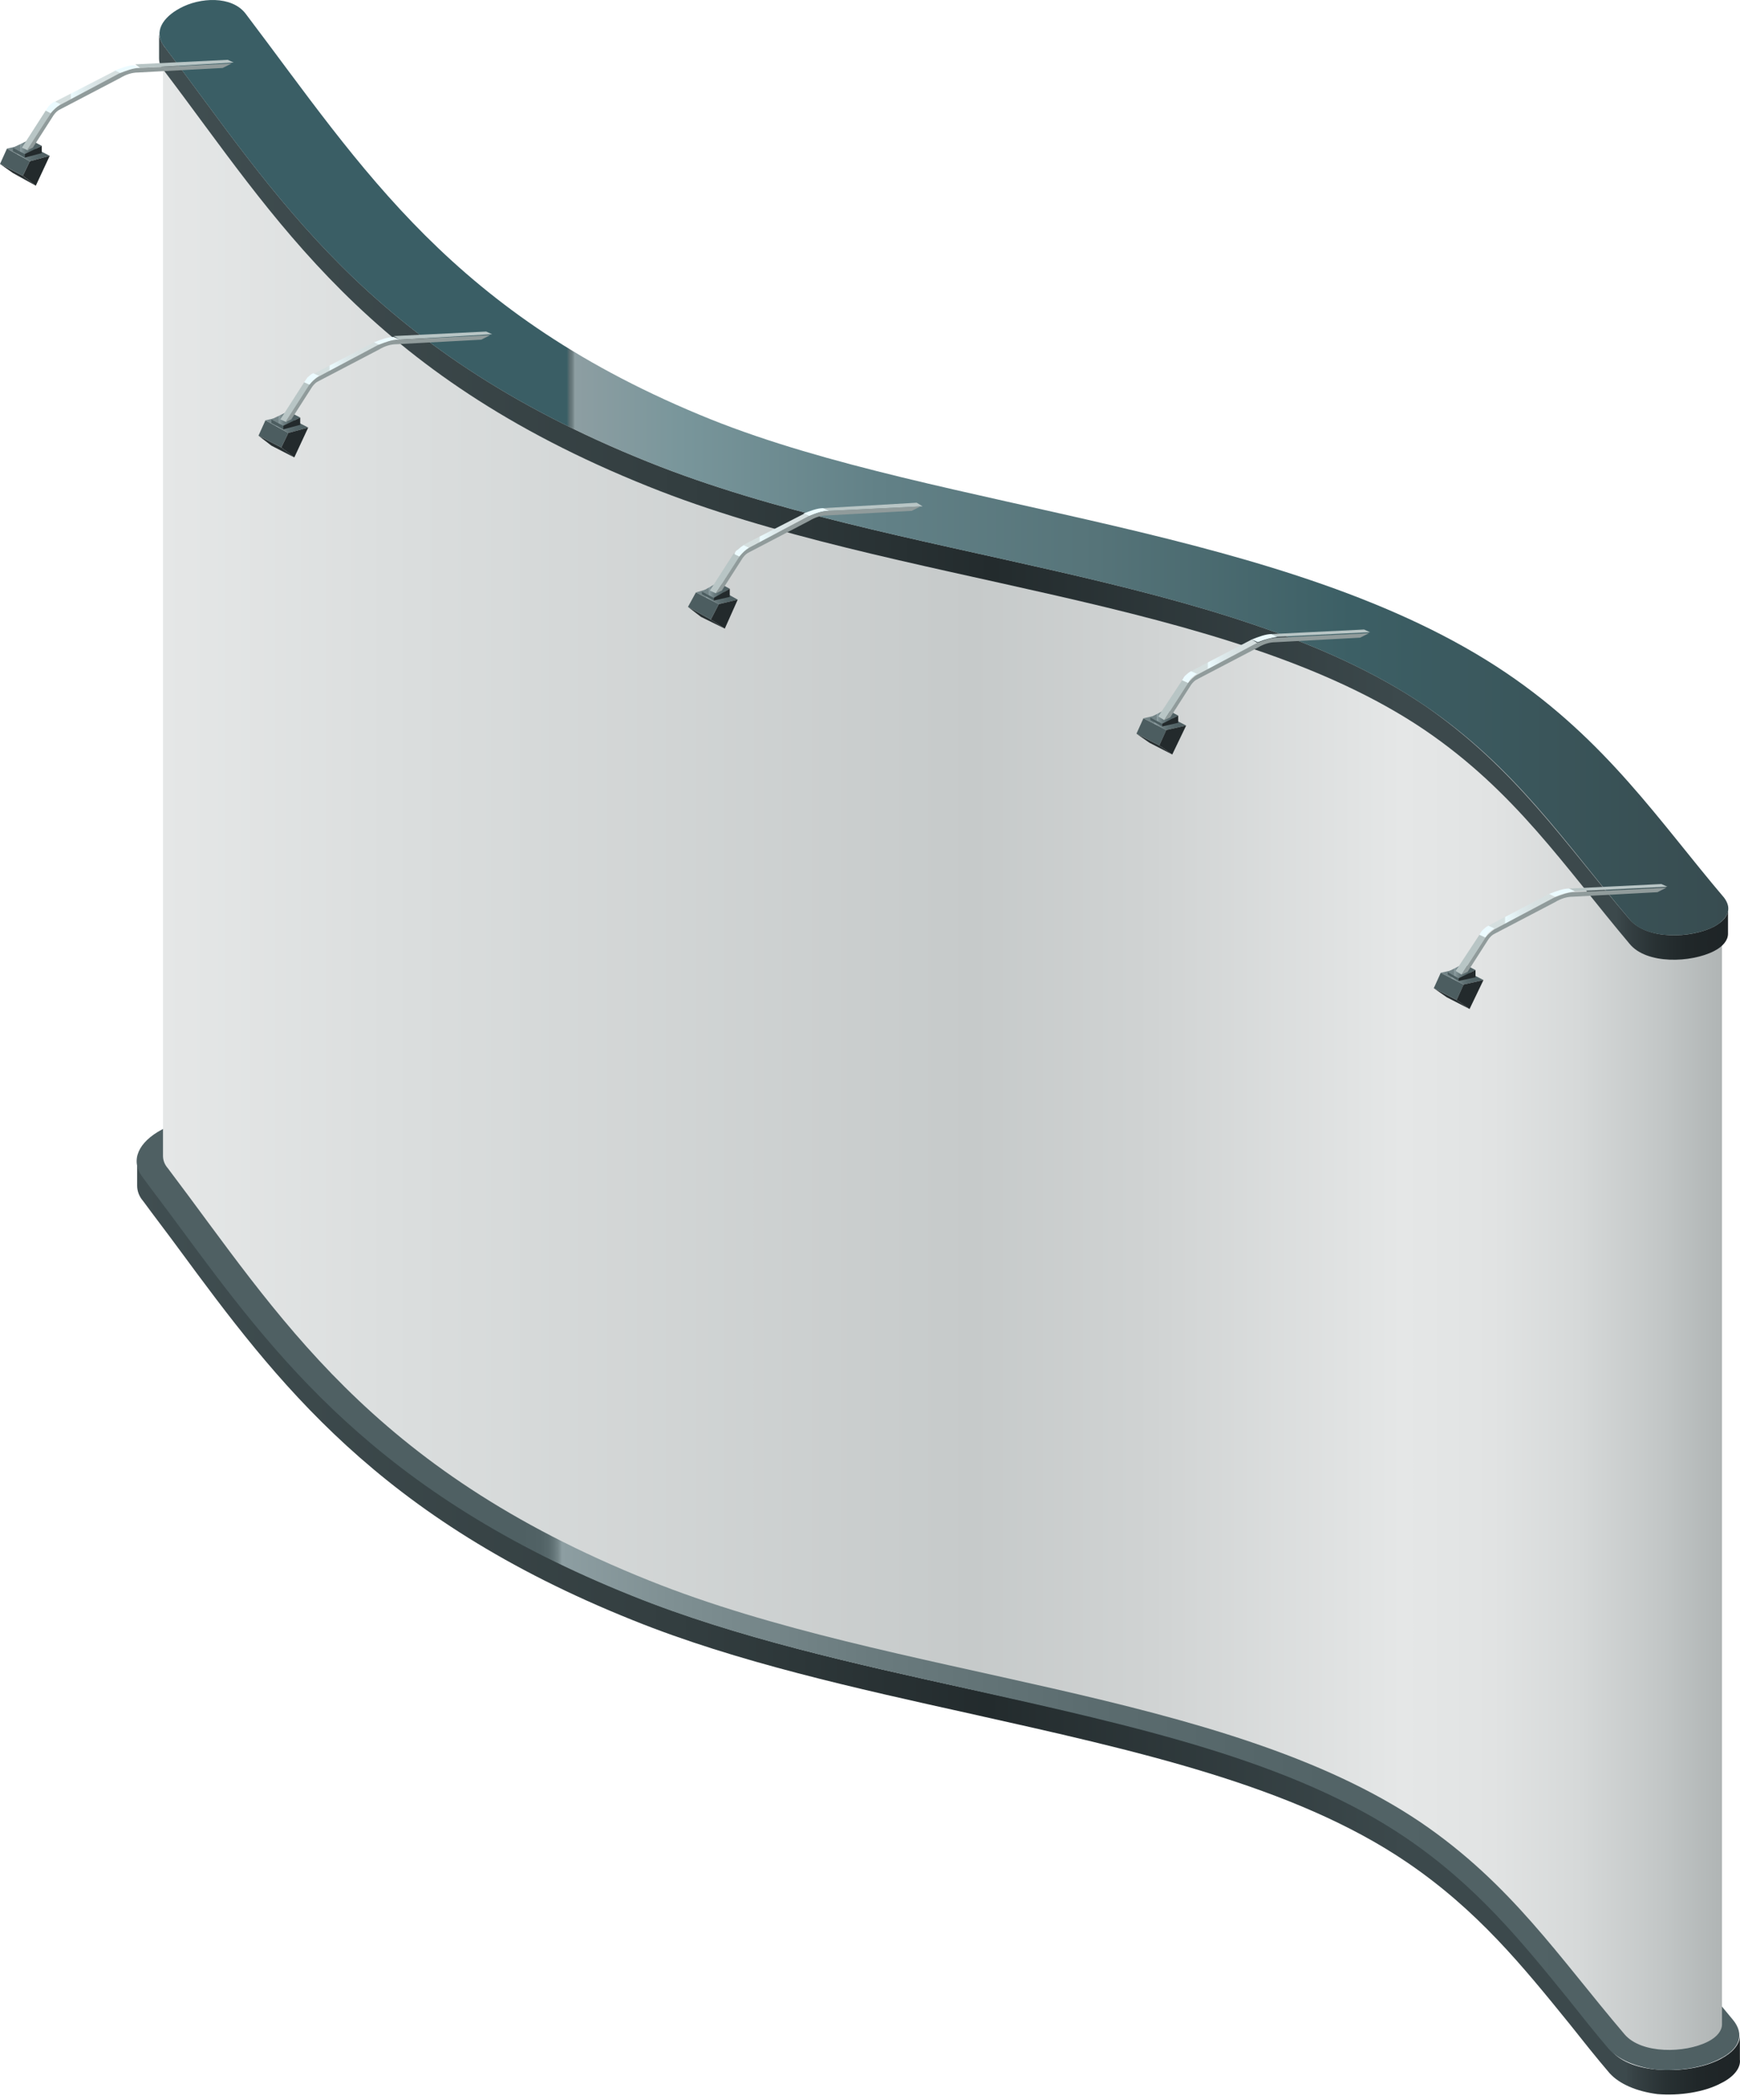 <?xml version="1.0" encoding="UTF-8"?> <svg xmlns="http://www.w3.org/2000/svg" width="295" height="356" viewBox="0 0 295 356" fill="none"> <path d="M23.254 196.852V200.998C23.254 201.919 23.591 202.84 24.265 203.608C26.288 206.372 28.311 208.982 30.334 211.746C46.853 234.164 64.047 257.349 107.368 274.699C124.899 281.762 145.127 286.215 164.512 290.515C192.663 296.81 219.296 302.645 238.513 315.696C250.481 323.834 258.067 333.2 266.158 343.18C268.349 345.944 270.54 348.708 272.9 351.472C274.586 353.314 277.452 354.543 280.992 355.003C284.7 355.311 288.914 354.696 291.78 353.161C293.971 352.086 295.151 350.551 294.983 349.169V345.023C294.983 346.558 293.803 347.94 291.78 349.015C288.914 350.551 284.869 351.165 280.992 350.858C277.283 350.551 274.417 349.322 272.9 347.326C270.54 344.562 268.349 341.799 266.158 339.035C258.067 329.054 250.481 319.535 238.513 311.55C219.296 298.499 192.663 292.511 164.512 286.369C144.959 282.07 124.899 277.617 107.368 270.554C64.047 253.203 47.022 230.018 30.334 207.6C28.311 204.836 26.288 202.226 24.265 199.462C23.591 198.695 23.254 197.773 23.254 196.852Z" fill="url(#paint0_linear_680_258)"></path> <path d="M27.469 191.478C23.423 193.628 22.075 196.698 24.097 199.462C26.12 202.226 28.143 204.836 30.166 207.6C46.685 230.018 63.879 253.203 107.2 270.554C124.731 277.617 144.959 282.07 164.344 286.369C192.495 292.664 219.128 298.499 238.345 311.55C250.313 319.688 257.898 329.054 265.99 339.035C268.181 341.799 270.372 344.562 272.732 347.326C274.418 349.169 277.284 350.397 280.824 350.858C284.532 351.165 288.746 350.551 291.612 349.015C294.983 347.326 295.826 344.869 293.803 342.413C291.612 339.802 289.42 337.039 287.229 334.428C278.969 324.141 270.372 313.393 256.719 304.026C233.962 288.518 203.115 281.762 173.278 275.006C154.23 270.707 136.362 266.715 121.191 260.727C82.253 245.065 66.07 223.415 49.045 200.384C47.191 197.773 45.168 195.163 43.145 192.553C41.797 190.864 39.437 189.635 36.571 189.328C33.706 189.482 30.334 190.096 27.469 191.478Z" fill="url(#paint1_linear_680_258)"></path> <path d="M27.635 9.681V195.931C27.635 196.545 27.803 197.313 28.478 198.08C47.188 222.801 62.528 248.904 110.064 267.943C151.699 284.68 207.495 286.369 240.871 308.94C256.21 319.381 264.302 331.818 275.427 344.869C278.293 348.247 285.71 348.094 289.587 346.098C291.104 345.33 291.947 344.255 291.947 343.18V156.93C291.947 158.159 290.935 159.08 289.587 159.848C285.71 161.844 278.293 161.997 275.427 158.619C264.47 145.568 256.21 133.131 240.871 122.69C207.663 100.119 151.868 98.43 110.064 81.693C62.359 62.654 47.188 36.397 28.309 11.83C27.803 11.062 27.635 10.295 27.635 9.681Z" fill="url(#paint2_linear_680_258)"></path> <path d="M31.01 5.381C28.144 6.917 26.459 9.373 28.313 11.83C47.192 36.397 62.363 62.654 109.899 81.693C151.535 98.43 207.33 100.119 240.706 122.69C256.046 133.131 264.137 145.568 275.262 158.619C278.128 161.997 285.545 161.844 289.422 159.848C291.613 158.773 292.625 156.93 290.939 154.934C280.151 142.19 271.217 128.678 254.36 117.162C217.95 92.441 159.289 89.985 120.518 74.477C76.86 56.972 61.858 32.252 42.135 6.149C39.775 3.232 34.55 3.539 31.01 5.381Z" fill="#C4C6C6"></path> <path d="M26.969 5.688V9.834C26.969 10.602 27.137 11.216 27.812 11.984C46.691 36.858 62.031 63.268 109.903 82.461C151.876 99.351 208.009 101.04 241.553 123.765C256.893 134.206 265.153 146.796 276.278 160.001C279.144 163.533 286.729 163.226 290.606 161.23C292.123 160.462 292.966 159.387 292.966 158.312V154.166C292.966 155.395 291.955 156.316 290.606 157.084C286.729 159.08 279.312 159.387 276.278 155.855C265.153 142.804 256.893 130.213 241.553 119.619C208.009 96.894 151.876 95.205 109.903 78.315C62.031 59.122 46.691 32.712 27.812 7.838C27.306 7.07 26.969 6.303 26.969 5.688Z" fill="url(#paint3_linear_680_258)"></path> <path d="M30.512 1.389C27.646 2.925 25.96 5.381 27.815 7.838C46.694 32.712 62.034 59.122 109.906 78.315C151.879 95.205 208.012 96.894 241.557 119.619C256.896 130.06 265.156 142.651 276.281 155.855C279.147 159.387 286.732 159.08 290.609 157.084C292.801 155.855 293.812 154.166 292.295 152.17C281.338 139.273 272.404 125.607 255.379 114.091C218.632 89.217 159.633 86.76 120.526 71.099C76.699 53.441 61.528 28.567 41.637 2.31C39.277 -0.76 33.883 -0.453 30.512 1.389Z" fill="url(#paint4_linear_680_258)"></path> <path d="M196.553 126.375L192.676 124.379L194.867 125.914L198.744 127.91L196.553 126.375Z" fill="#283032"></path> <path d="M197.733 123.765L193.856 121.769L192.676 124.379L196.553 126.375L197.733 123.765Z" fill="#4C5D60"></path> <path d="M201.102 122.997L197.225 121.001L193.854 121.769L197.731 123.765L201.102 122.997Z" fill="url(#paint5_linear_680_258)"></path> <path d="M197.731 123.765L196.551 126.375L198.742 127.91L201.102 122.997L197.731 123.765Z" fill="#232A2C"></path> <path d="M197.052 122.69L195.029 121.615V122.076L197.052 123.15V122.69Z" fill="#4C5D60"></path> <path d="M199.749 121.308L197.726 120.233L195.029 121.615L197.052 122.69L199.749 121.308Z" fill="url(#paint6_linear_680_258)"></path> <path d="M197.055 122.69V123.15L199.752 122.536V121.308L197.055 122.69Z" fill="#232A2C"></path> <path d="M232.286 107.182L231.274 106.721L215.598 107.489L216.609 107.949L232.286 107.182Z" fill="#B8C5C5"></path> <path d="M216.607 107.949L215.596 107.489C214.585 107.489 213.405 107.949 212.225 108.41L213.236 108.871C214.416 108.41 215.596 108.103 216.607 107.949Z" fill="#ECFBFF"></path> <path d="M213.233 109.024L212.222 108.41L201.939 113.784L202.951 114.398L213.233 109.024Z" fill="url(#paint7_linear_680_258)"></path> <path d="M201.434 115.78L200.423 115.32L196.377 121.461L197.388 122.076L201.434 115.78Z" fill="#B8C5C5"></path> <path d="M200.928 114.552C201.265 114.245 201.602 113.938 201.939 113.784L202.95 114.245C202.613 114.398 202.276 114.705 201.939 115.013C201.77 115.166 201.602 115.473 201.433 115.78L200.422 115.32C200.59 115.013 200.759 114.705 200.928 114.552Z" fill="#ECFBFF"></path> <path d="M202.951 114.398C202.446 114.705 201.94 115.166 201.434 115.78L197.389 122.076L198.4 121.615L201.94 116.087C202.277 115.627 202.614 115.32 202.951 115.166L213.234 109.792C214.245 109.178 215.257 108.871 216.268 108.871L230.596 108.103L232.113 107.335L216.437 108.103C215.425 108.103 214.245 108.564 213.065 109.024L202.951 114.398Z" fill="#909B9B"></path> <path d="M246.961 169.521L243.084 167.525L245.275 169.06L249.152 171.056L246.961 169.521Z" fill="#283032"></path> <path d="M248.141 166.911L244.264 164.915L243.084 167.525L246.961 169.521L248.141 166.911Z" fill="#4C5D60"></path> <path d="M251.506 166.143L247.629 164.147L244.258 164.915L248.135 166.911L251.506 166.143Z" fill="url(#paint8_linear_680_258)"></path> <path d="M248.137 166.911L246.957 169.521L249.148 171.056L251.508 166.143L248.137 166.911Z" fill="#232A2C"></path> <path d="M247.294 165.836L245.439 164.761V165.222L247.294 166.297V165.836Z" fill="#4C5D60"></path> <path d="M250.159 164.454L248.137 163.379L245.439 164.761L247.294 165.836L250.159 164.454Z" fill="url(#paint9_linear_680_258)"></path> <path d="M247.293 165.836V166.297L250.159 165.682V164.454L247.293 165.836Z" fill="#232A2C"></path> <path d="M282.686 150.328L281.675 149.867L265.998 150.635L267.009 151.096L282.686 150.328Z" fill="#B8C5C5"></path> <path d="M267.006 151.096L265.994 150.635C264.983 150.635 263.803 151.096 262.623 151.556L263.634 152.017C264.814 151.556 265.826 151.249 267.006 151.096Z" fill="#ECFBFF"></path> <path d="M263.64 152.17L262.628 151.556L252.346 156.93L253.357 157.544L263.64 152.17Z" fill="url(#paint10_linear_680_258)"></path> <path d="M251.84 158.926L250.829 158.466L246.783 164.608L247.795 165.222L251.84 158.926Z" fill="#B8C5C5"></path> <path d="M251.334 157.698C251.671 157.391 252.008 157.084 252.345 156.93L253.357 157.391C253.019 157.544 252.682 157.852 252.345 158.159C252.177 158.312 252.008 158.619 251.84 158.926L250.828 158.466C250.997 158.159 251.165 157.852 251.334 157.698Z" fill="#ECFBFF"></path> <path d="M253.36 157.544C252.854 157.852 252.348 158.312 251.842 158.926L247.797 165.222L248.808 164.761L252.348 159.233C252.685 158.773 253.022 158.466 253.36 158.312L263.642 152.938C264.653 152.324 265.665 152.017 266.676 152.017L281.004 151.249L282.522 150.481L266.845 151.249C265.833 151.249 264.653 151.71 263.474 152.17L253.36 157.544Z" fill="#909B9B"></path> <path d="M120.516 105.032L116.639 102.882L118.83 104.571L122.876 106.568L120.516 105.032Z" fill="#283032"></path> <path d="M121.864 102.422L117.987 100.426L116.639 102.882L120.516 105.032L121.864 102.422Z" fill="#4C5D60"></path> <path d="M125.07 101.654L121.193 99.504L117.99 100.426L121.867 102.422L125.07 101.654Z" fill="url(#paint11_linear_680_258)"></path> <path d="M121.87 102.422L120.521 105.032L122.881 106.568L125.073 101.654L121.87 102.422Z" fill="#232A2C"></path> <path d="M121.031 101.347L119.008 100.272V100.733L121.031 101.808V101.347Z" fill="#4C5D60"></path> <path d="M123.728 99.811L121.705 98.737L119.008 100.272L121.031 101.347L123.728 99.811Z" fill="url(#paint12_linear_680_258)"></path> <path d="M121.025 101.347V101.808L123.722 101.193V99.811L121.025 101.347Z" fill="#232A2C"></path> <path d="M156.423 85.839L155.412 85.225L139.566 86.146L140.578 86.607L156.423 85.839Z" fill="#B8C5C5"></path> <path d="M140.576 86.607L139.565 86.146C138.553 86.146 137.373 86.607 136.193 87.067L137.205 87.528C138.385 86.914 139.565 86.607 140.576 86.607Z" fill="#ECFBFF"></path> <path d="M137.208 87.528L136.365 87.067L125.914 92.441L126.925 92.902L137.208 87.528Z" fill="url(#paint13_linear_680_258)"></path> <path d="M125.407 94.437L124.395 93.823L120.35 100.119L121.361 100.579L125.407 94.437Z" fill="#B8C5C5"></path> <path d="M125.07 93.209C125.407 92.902 125.744 92.595 126.082 92.441L127.093 92.902C126.756 93.055 126.419 93.363 126.082 93.67C125.913 93.823 125.744 94.13 125.576 94.438L124.564 93.977C124.564 93.67 124.733 93.363 125.07 93.209Z" fill="#ECFBFF"></path> <path d="M126.924 92.902C126.418 93.209 125.913 93.67 125.407 94.284L121.361 100.579L122.373 100.119L125.913 94.591C126.25 94.13 126.587 93.823 126.924 93.67L137.207 88.296C138.218 87.681 139.229 87.374 140.241 87.374L154.569 86.607L156.086 85.839L140.409 86.607C139.398 86.607 138.218 87.067 137.038 87.528L126.924 92.902Z" fill="#909B9B"></path> <path d="M47.701 75.859L43.824 73.862L46.016 75.551L49.893 77.547L47.701 75.859Z" fill="#283032"></path> <path d="M48.881 73.402L45.004 71.252L43.824 73.862L47.701 75.859L48.881 73.402Z" fill="#4C5D60"></path> <path d="M52.254 72.481L48.377 70.484L45.006 71.252L48.883 73.402L52.254 72.481Z" fill="url(#paint14_linear_680_258)"></path> <path d="M48.883 73.402L47.703 75.859L49.895 77.547L52.254 72.481L48.883 73.402Z" fill="#232A2C"></path> <path d="M48.038 72.174L46.016 71.099V71.713L48.038 72.788V72.174Z" fill="#4C5D60"></path> <path d="M50.904 70.792L48.881 69.717L46.016 71.099L48.038 72.174L50.904 70.792Z" fill="url(#paint15_linear_680_258)"></path> <path d="M48.035 72.174V72.788L50.901 72.02V70.792L48.035 72.174Z" fill="#232A2C"></path> <path d="M83.44 56.665L82.429 56.205L66.752 56.972L67.763 57.587L83.44 56.665Z" fill="#B8C5C5"></path> <path d="M67.76 57.587L66.748 57.126C65.737 57.126 64.557 57.587 63.377 58.047L64.388 58.508C65.568 57.894 66.58 57.587 67.76 57.587Z" fill="#ECFBFF"></path> <path d="M64.39 58.508L63.378 58.047L53.096 63.421L53.938 63.882L64.39 58.508Z" fill="url(#paint16_linear_680_258)"></path> <path d="M52.588 65.264L51.577 64.803L47.531 71.099L48.543 71.559L52.588 65.264Z" fill="#B8C5C5"></path> <path d="M52.082 64.036C52.419 63.728 52.756 63.421 53.093 63.268L54.105 63.728C53.767 63.882 53.43 64.189 53.093 64.496C52.925 64.65 52.756 64.957 52.588 65.264L51.576 64.803C51.745 64.496 51.913 64.343 52.082 64.036Z" fill="#ECFBFF"></path> <path d="M53.938 63.882C53.432 64.189 52.926 64.65 52.421 65.264L48.375 71.559L49.386 71.099L52.926 65.571C53.263 65.11 53.6 64.803 53.938 64.65L64.22 59.276C65.232 58.661 66.243 58.354 67.254 58.354L81.582 57.587L83.1 56.819L67.423 57.587C66.412 57.587 65.232 58.047 64.052 58.508L53.938 63.882Z" fill="#909B9B"></path> <path d="M3.877 29.795L0 27.799L2.191 29.334L6.068 31.484L3.877 29.795Z" fill="#283032"></path> <path d="M5.057 27.338L1.18 25.189L0 27.799L3.877 29.795L5.057 27.338Z" fill="#4C5D60"></path> <path d="M8.43 26.417L4.553 24.421L1.182 25.189L5.059 27.338L8.43 26.417Z" fill="url(#paint17_linear_680_258)"></path> <path d="M5.059 27.338L3.879 29.795L6.07 31.484L8.43 26.417L5.059 27.338Z" fill="#232A2C"></path> <path d="M4.216 26.11L2.193 25.035V25.649L4.216 26.724V26.11Z" fill="#4C5D60"></path> <path d="M7.082 24.728L5.059 23.653L2.193 25.035L4.216 26.11L7.082 24.728Z" fill="url(#paint18_linear_680_258)"></path> <path d="M4.211 26.11V26.724L7.077 25.956V24.728L4.211 26.11Z" fill="#232A2C"></path> <path d="M39.618 10.602L38.606 10.141L22.93 10.909L23.773 11.523L39.618 10.602Z" fill="#B8C5C5"></path> <path d="M23.773 11.523L22.762 11.062C21.751 11.062 20.571 11.523 19.391 11.984L20.402 12.444C21.751 11.83 22.762 11.523 23.773 11.523Z" fill="#ECFBFF"></path> <path d="M20.562 12.444L19.551 11.984L9.1 17.358L10.111 17.819L20.562 12.444Z" fill="url(#paint19_linear_680_258)"></path> <path d="M8.599 19.2L7.757 18.74L3.711 25.035L4.722 25.496L8.599 19.2Z" fill="#B8C5C5"></path> <path d="M8.258 17.972C8.595 17.665 8.932 17.358 9.269 17.204L10.28 17.665C9.943 17.819 9.606 18.126 9.269 18.433C9.1 18.586 8.932 18.893 8.763 19.2L7.752 18.74C7.921 18.433 8.089 18.279 8.258 17.972Z" fill="#ECFBFF"></path> <path d="M10.114 17.819C9.608 18.126 9.102 18.586 8.596 19.2L4.551 25.496L5.562 25.035L9.102 19.508C9.439 19.047 9.776 18.74 10.114 18.586L20.396 13.212C21.407 12.598 22.419 12.291 23.43 12.291L37.758 11.523L39.275 10.755L23.599 11.523C22.587 11.523 21.407 11.984 20.227 12.444L10.114 17.819Z" fill="#909B9B"></path> <defs> <linearGradient id="paint0_linear_680_258" x1="294.914" y1="276.067" x2="23.159" y2="276.067" gradientUnits="userSpaceOnUse"> <stop stop-color="#1E2426"></stop> <stop offset="0.026" stop-color="#202729"></stop> <stop offset="0.046" stop-color="#283133"></stop> <stop offset="0.065" stop-color="#364144"></stop> <stop offset="0.071" stop-color="#3C494C"></stop> <stop offset="0.209" stop-color="#3C494C"></stop> <stop offset="0.469" stop-color="#232B2D"></stop> <stop offset="0.648" stop-color="#323D3F"></stop> <stop offset="0.685" stop-color="#343F41"></stop> <stop offset="1" stop-color="#404E51"></stop> </linearGradient> <linearGradient id="paint1_linear_680_258" x1="294.901" y1="270.396" x2="23.16" y2="270.396" gradientUnits="userSpaceOnUse"> <stop stop-color="#4F6063"></stop> <stop offset="0.24" stop-color="#526366"></stop> <stop offset="0.402" stop-color="#5B6C6F"></stop> <stop offset="0.542" stop-color="#6A7B7E"></stop> <stop offset="0.668" stop-color="#7F9093"></stop> <stop offset="0.735" stop-color="#8D9EA2"></stop> <stop offset="0.735" stop-color="#899A9E"></stop> <stop offset="0.737" stop-color="#748588"></stop> <stop offset="0.74" stop-color="#637477"></stop> <stop offset="0.743" stop-color="#58696C"></stop> <stop offset="0.748" stop-color="#516265"></stop> <stop offset="0.76" stop-color="#4F6063"></stop> </linearGradient> <linearGradient id="paint2_linear_680_258" x1="291.686" y1="178.614" x2="27.512" y2="178.614" gradientUnits="userSpaceOnUse"> <stop stop-color="#B0B5B5"></stop> <stop offset="0.039" stop-color="#C3C7C7"></stop> <stop offset="0.092" stop-color="#D6D9D9"></stop> <stop offset="0.146" stop-color="#E1E3E3"></stop> <stop offset="0.204" stop-color="#E5E7E7"></stop> <stop offset="0.364" stop-color="#D0D3D3"></stop> <stop offset="0.48" stop-color="#C6CACA"></stop> <stop offset="0.855" stop-color="#DBDEDE"></stop> <stop offset="1" stop-color="#E5E7E7"></stop> </linearGradient> <linearGradient id="paint3_linear_680_258" x1="292.966" y1="84.142" x2="26.895" y2="84.142" gradientUnits="userSpaceOnUse"> <stop stop-color="#1E2426"></stop> <stop offset="0.026" stop-color="#202729"></stop> <stop offset="0.046" stop-color="#283133"></stop> <stop offset="0.065" stop-color="#364144"></stop> <stop offset="0.071" stop-color="#3C494C"></stop> <stop offset="0.209" stop-color="#3C494C"></stop> <stop offset="0.469" stop-color="#232B2D"></stop> <stop offset="0.648" stop-color="#323D3F"></stop> <stop offset="0.685" stop-color="#343F41"></stop> <stop offset="1" stop-color="#404E51"></stop> </linearGradient> <linearGradient id="paint4_linear_680_258" x1="292.885" y1="79.199" x2="26.956" y2="79.199" gradientUnits="userSpaceOnUse"> <stop stop-color="#384C50"></stop> <stop offset="0.24" stop-color="#3C5F65"></stop> <stop offset="0.402" stop-color="#567479"></stop> <stop offset="0.542" stop-color="#628187"></stop> <stop offset="0.668" stop-color="#79969B"></stop> <stop offset="0.735" stop-color="#8D9EA2"></stop> <stop offset="0.735" stop-color="#8A9B9F"></stop> <stop offset="0.736" stop-color="#76878A"></stop> <stop offset="0.737" stop-color="#68797C"></stop> <stop offset="0.738" stop-color="#607174"></stop> <stop offset="0.74" stop-color="#3A5E65"></stop> </linearGradient> <linearGradient id="paint5_linear_680_258" x1="201.026" y1="122.391" x2="193.813" y2="122.391" gradientUnits="userSpaceOnUse"> <stop stop-color="#4F6063"></stop> <stop offset="0.24" stop-color="#526366"></stop> <stop offset="0.402" stop-color="#5B6C6F"></stop> <stop offset="0.542" stop-color="#6A7B7E"></stop> <stop offset="0.668" stop-color="#7F9093"></stop> <stop offset="0.735" stop-color="#8D9EA2"></stop> <stop offset="0.736" stop-color="#87989B"></stop> <stop offset="0.74" stop-color="#7B8C90"></stop> <stop offset="0.745" stop-color="#758689"></stop> <stop offset="0.76" stop-color="#738487"></stop> </linearGradient> <linearGradient id="paint6_linear_680_258" x1="199.686" y1="121.441" x2="194.895" y2="121.441" gradientUnits="userSpaceOnUse"> <stop stop-color="#4F6063"></stop> <stop offset="0.24" stop-color="#526366"></stop> <stop offset="0.402" stop-color="#5B6C6F"></stop> <stop offset="0.542" stop-color="#6A7B7E"></stop> <stop offset="0.668" stop-color="#7F9093"></stop> <stop offset="0.735" stop-color="#8D9EA2"></stop> <stop offset="0.736" stop-color="#87989B"></stop> <stop offset="0.74" stop-color="#7B8C90"></stop> <stop offset="0.745" stop-color="#758689"></stop> <stop offset="0.76" stop-color="#738487"></stop> </linearGradient> <linearGradient id="paint7_linear_680_258" x1="213.177" y1="111.42" x2="201.828" y2="111.42" gradientUnits="userSpaceOnUse"> <stop stop-color="#D5DFDF"></stop> <stop offset="0.305" stop-color="#D7E1E2"></stop> <stop offset="0.513" stop-color="#DDE9EB"></stop> <stop offset="0.69" stop-color="#E8F7FA"></stop> <stop offset="0.735" stop-color="#ECFBFF"></stop> <stop offset="0.738" stop-color="#E4F1F3"></stop> <stop offset="0.743" stop-color="#DBE7E8"></stop> <stop offset="0.75" stop-color="#D6E1E1"></stop> <stop offset="0.77" stop-color="#D5DFDF"></stop> </linearGradient> <linearGradient id="paint8_linear_680_258" x1="251.422" y1="165.542" x2="244.209" y2="165.542" gradientUnits="userSpaceOnUse"> <stop stop-color="#4F6063"></stop> <stop offset="0.24" stop-color="#526366"></stop> <stop offset="0.402" stop-color="#5B6C6F"></stop> <stop offset="0.542" stop-color="#6A7B7E"></stop> <stop offset="0.668" stop-color="#7F9093"></stop> <stop offset="0.735" stop-color="#8D9EA2"></stop> <stop offset="0.736" stop-color="#87989B"></stop> <stop offset="0.74" stop-color="#7B8C90"></stop> <stop offset="0.745" stop-color="#758689"></stop> <stop offset="0.76" stop-color="#738487"></stop> </linearGradient> <linearGradient id="paint9_linear_680_258" x1="250.088" y1="164.593" x2="245.298" y2="164.593" gradientUnits="userSpaceOnUse"> <stop stop-color="#4F6063"></stop> <stop offset="0.24" stop-color="#526366"></stop> <stop offset="0.402" stop-color="#5B6C6F"></stop> <stop offset="0.542" stop-color="#6A7B7E"></stop> <stop offset="0.668" stop-color="#7F9093"></stop> <stop offset="0.735" stop-color="#8D9EA2"></stop> <stop offset="0.736" stop-color="#87989B"></stop> <stop offset="0.74" stop-color="#7B8C90"></stop> <stop offset="0.745" stop-color="#758689"></stop> <stop offset="0.76" stop-color="#738487"></stop> </linearGradient> <linearGradient id="paint10_linear_680_258" x1="263.575" y1="154.571" x2="252.226" y2="154.571" gradientUnits="userSpaceOnUse"> <stop stop-color="#D5DFDF"></stop> <stop offset="0.305" stop-color="#D7E1E2"></stop> <stop offset="0.513" stop-color="#DDE9EB"></stop> <stop offset="0.69" stop-color="#E8F7FA"></stop> <stop offset="0.735" stop-color="#ECFBFF"></stop> <stop offset="0.738" stop-color="#E4F1F3"></stop> <stop offset="0.743" stop-color="#DBE7E8"></stop> <stop offset="0.75" stop-color="#D6E1E1"></stop> <stop offset="0.77" stop-color="#D5DFDF"></stop> </linearGradient> <linearGradient id="paint11_linear_680_258" x1="125.046" y1="100.989" x2="117.833" y2="100.989" gradientUnits="userSpaceOnUse"> <stop stop-color="#4F6063"></stop> <stop offset="0.24" stop-color="#526366"></stop> <stop offset="0.402" stop-color="#5B6C6F"></stop> <stop offset="0.542" stop-color="#6A7B7E"></stop> <stop offset="0.668" stop-color="#7F9093"></stop> <stop offset="0.735" stop-color="#8D9EA2"></stop> <stop offset="0.736" stop-color="#87989B"></stop> <stop offset="0.74" stop-color="#7B8C90"></stop> <stop offset="0.745" stop-color="#758689"></stop> <stop offset="0.76" stop-color="#738487"></stop> </linearGradient> <linearGradient id="paint12_linear_680_258" x1="123.716" y1="100.039" x2="118.926" y2="100.039" gradientUnits="userSpaceOnUse"> <stop stop-color="#4F6063"></stop> <stop offset="0.24" stop-color="#526366"></stop> <stop offset="0.402" stop-color="#5B6C6F"></stop> <stop offset="0.542" stop-color="#6A7B7E"></stop> <stop offset="0.668" stop-color="#7F9093"></stop> <stop offset="0.735" stop-color="#8D9EA2"></stop> <stop offset="0.736" stop-color="#87989B"></stop> <stop offset="0.74" stop-color="#7B8C90"></stop> <stop offset="0.745" stop-color="#758689"></stop> <stop offset="0.76" stop-color="#738487"></stop> </linearGradient> <linearGradient id="paint13_linear_680_258" x1="137.203" y1="90.017" x2="125.855" y2="90.017" gradientUnits="userSpaceOnUse"> <stop stop-color="#D5DFDF"></stop> <stop offset="0.305" stop-color="#D7E1E2"></stop> <stop offset="0.513" stop-color="#DDE9EB"></stop> <stop offset="0.69" stop-color="#E8F7FA"></stop> <stop offset="0.735" stop-color="#ECFBFF"></stop> <stop offset="0.738" stop-color="#E4F1F3"></stop> <stop offset="0.743" stop-color="#DBE7E8"></stop> <stop offset="0.75" stop-color="#D6E1E1"></stop> <stop offset="0.77" stop-color="#D5DFDF"></stop> </linearGradient> <linearGradient id="paint14_linear_680_258" x1="52.129" y1="71.923" x2="44.916" y2="71.923" gradientUnits="userSpaceOnUse"> <stop stop-color="#4F6063"></stop> <stop offset="0.24" stop-color="#526366"></stop> <stop offset="0.402" stop-color="#5B6C6F"></stop> <stop offset="0.542" stop-color="#6A7B7E"></stop> <stop offset="0.668" stop-color="#7F9093"></stop> <stop offset="0.735" stop-color="#8D9EA2"></stop> <stop offset="0.736" stop-color="#87989B"></stop> <stop offset="0.74" stop-color="#7B8C90"></stop> <stop offset="0.745" stop-color="#758689"></stop> <stop offset="0.76" stop-color="#738487"></stop> </linearGradient> <linearGradient id="paint15_linear_680_258" x1="50.791" y1="70.974" x2="46.001" y2="70.974" gradientUnits="userSpaceOnUse"> <stop stop-color="#4F6063"></stop> <stop offset="0.24" stop-color="#526366"></stop> <stop offset="0.402" stop-color="#5B6C6F"></stop> <stop offset="0.542" stop-color="#6A7B7E"></stop> <stop offset="0.668" stop-color="#7F9093"></stop> <stop offset="0.735" stop-color="#8D9EA2"></stop> <stop offset="0.736" stop-color="#87989B"></stop> <stop offset="0.74" stop-color="#7B8C90"></stop> <stop offset="0.745" stop-color="#758689"></stop> <stop offset="0.76" stop-color="#738487"></stop> </linearGradient> <linearGradient id="paint16_linear_680_258" x1="64.284" y1="60.952" x2="52.935" y2="60.952" gradientUnits="userSpaceOnUse"> <stop stop-color="#D5DFDF"></stop> <stop offset="0.305" stop-color="#D7E1E2"></stop> <stop offset="0.513" stop-color="#DDE9EB"></stop> <stop offset="0.69" stop-color="#E8F7FA"></stop> <stop offset="0.735" stop-color="#ECFBFF"></stop> <stop offset="0.738" stop-color="#E4F1F3"></stop> <stop offset="0.743" stop-color="#DBE7E8"></stop> <stop offset="0.75" stop-color="#D6E1E1"></stop> <stop offset="0.77" stop-color="#D5DFDF"></stop> </linearGradient> <linearGradient id="paint17_linear_680_258" x1="8.278" y1="25.852" x2="1.066" y2="25.852" gradientUnits="userSpaceOnUse"> <stop stop-color="#4F6063"></stop> <stop offset="0.24" stop-color="#526366"></stop> <stop offset="0.402" stop-color="#5B6C6F"></stop> <stop offset="0.542" stop-color="#6A7B7E"></stop> <stop offset="0.668" stop-color="#7F9093"></stop> <stop offset="0.735" stop-color="#8D9EA2"></stop> <stop offset="0.736" stop-color="#87989B"></stop> <stop offset="0.74" stop-color="#7B8C90"></stop> <stop offset="0.745" stop-color="#758689"></stop> <stop offset="0.76" stop-color="#738487"></stop> </linearGradient> <linearGradient id="paint18_linear_680_258" x1="6.943" y1="24.903" x2="2.153" y2="24.903" gradientUnits="userSpaceOnUse"> <stop stop-color="#4F6063"></stop> <stop offset="0.24" stop-color="#526366"></stop> <stop offset="0.402" stop-color="#5B6C6F"></stop> <stop offset="0.542" stop-color="#6A7B7E"></stop> <stop offset="0.668" stop-color="#7F9093"></stop> <stop offset="0.735" stop-color="#8D9EA2"></stop> <stop offset="0.736" stop-color="#87989B"></stop> <stop offset="0.74" stop-color="#7B8C90"></stop> <stop offset="0.745" stop-color="#758689"></stop> <stop offset="0.76" stop-color="#738487"></stop> </linearGradient> <linearGradient id="paint19_linear_680_258" x1="20.43" y1="14.881" x2="9.081" y2="14.881" gradientUnits="userSpaceOnUse"> <stop stop-color="#D5DFDF"></stop> <stop offset="0.305" stop-color="#D7E1E2"></stop> <stop offset="0.513" stop-color="#DDE9EB"></stop> <stop offset="0.69" stop-color="#E8F7FA"></stop> <stop offset="0.735" stop-color="#ECFBFF"></stop> <stop offset="0.738" stop-color="#E4F1F3"></stop> <stop offset="0.743" stop-color="#DBE7E8"></stop> <stop offset="0.75" stop-color="#D6E1E1"></stop> <stop offset="0.77" stop-color="#D5DFDF"></stop> </linearGradient> </defs> </svg> 